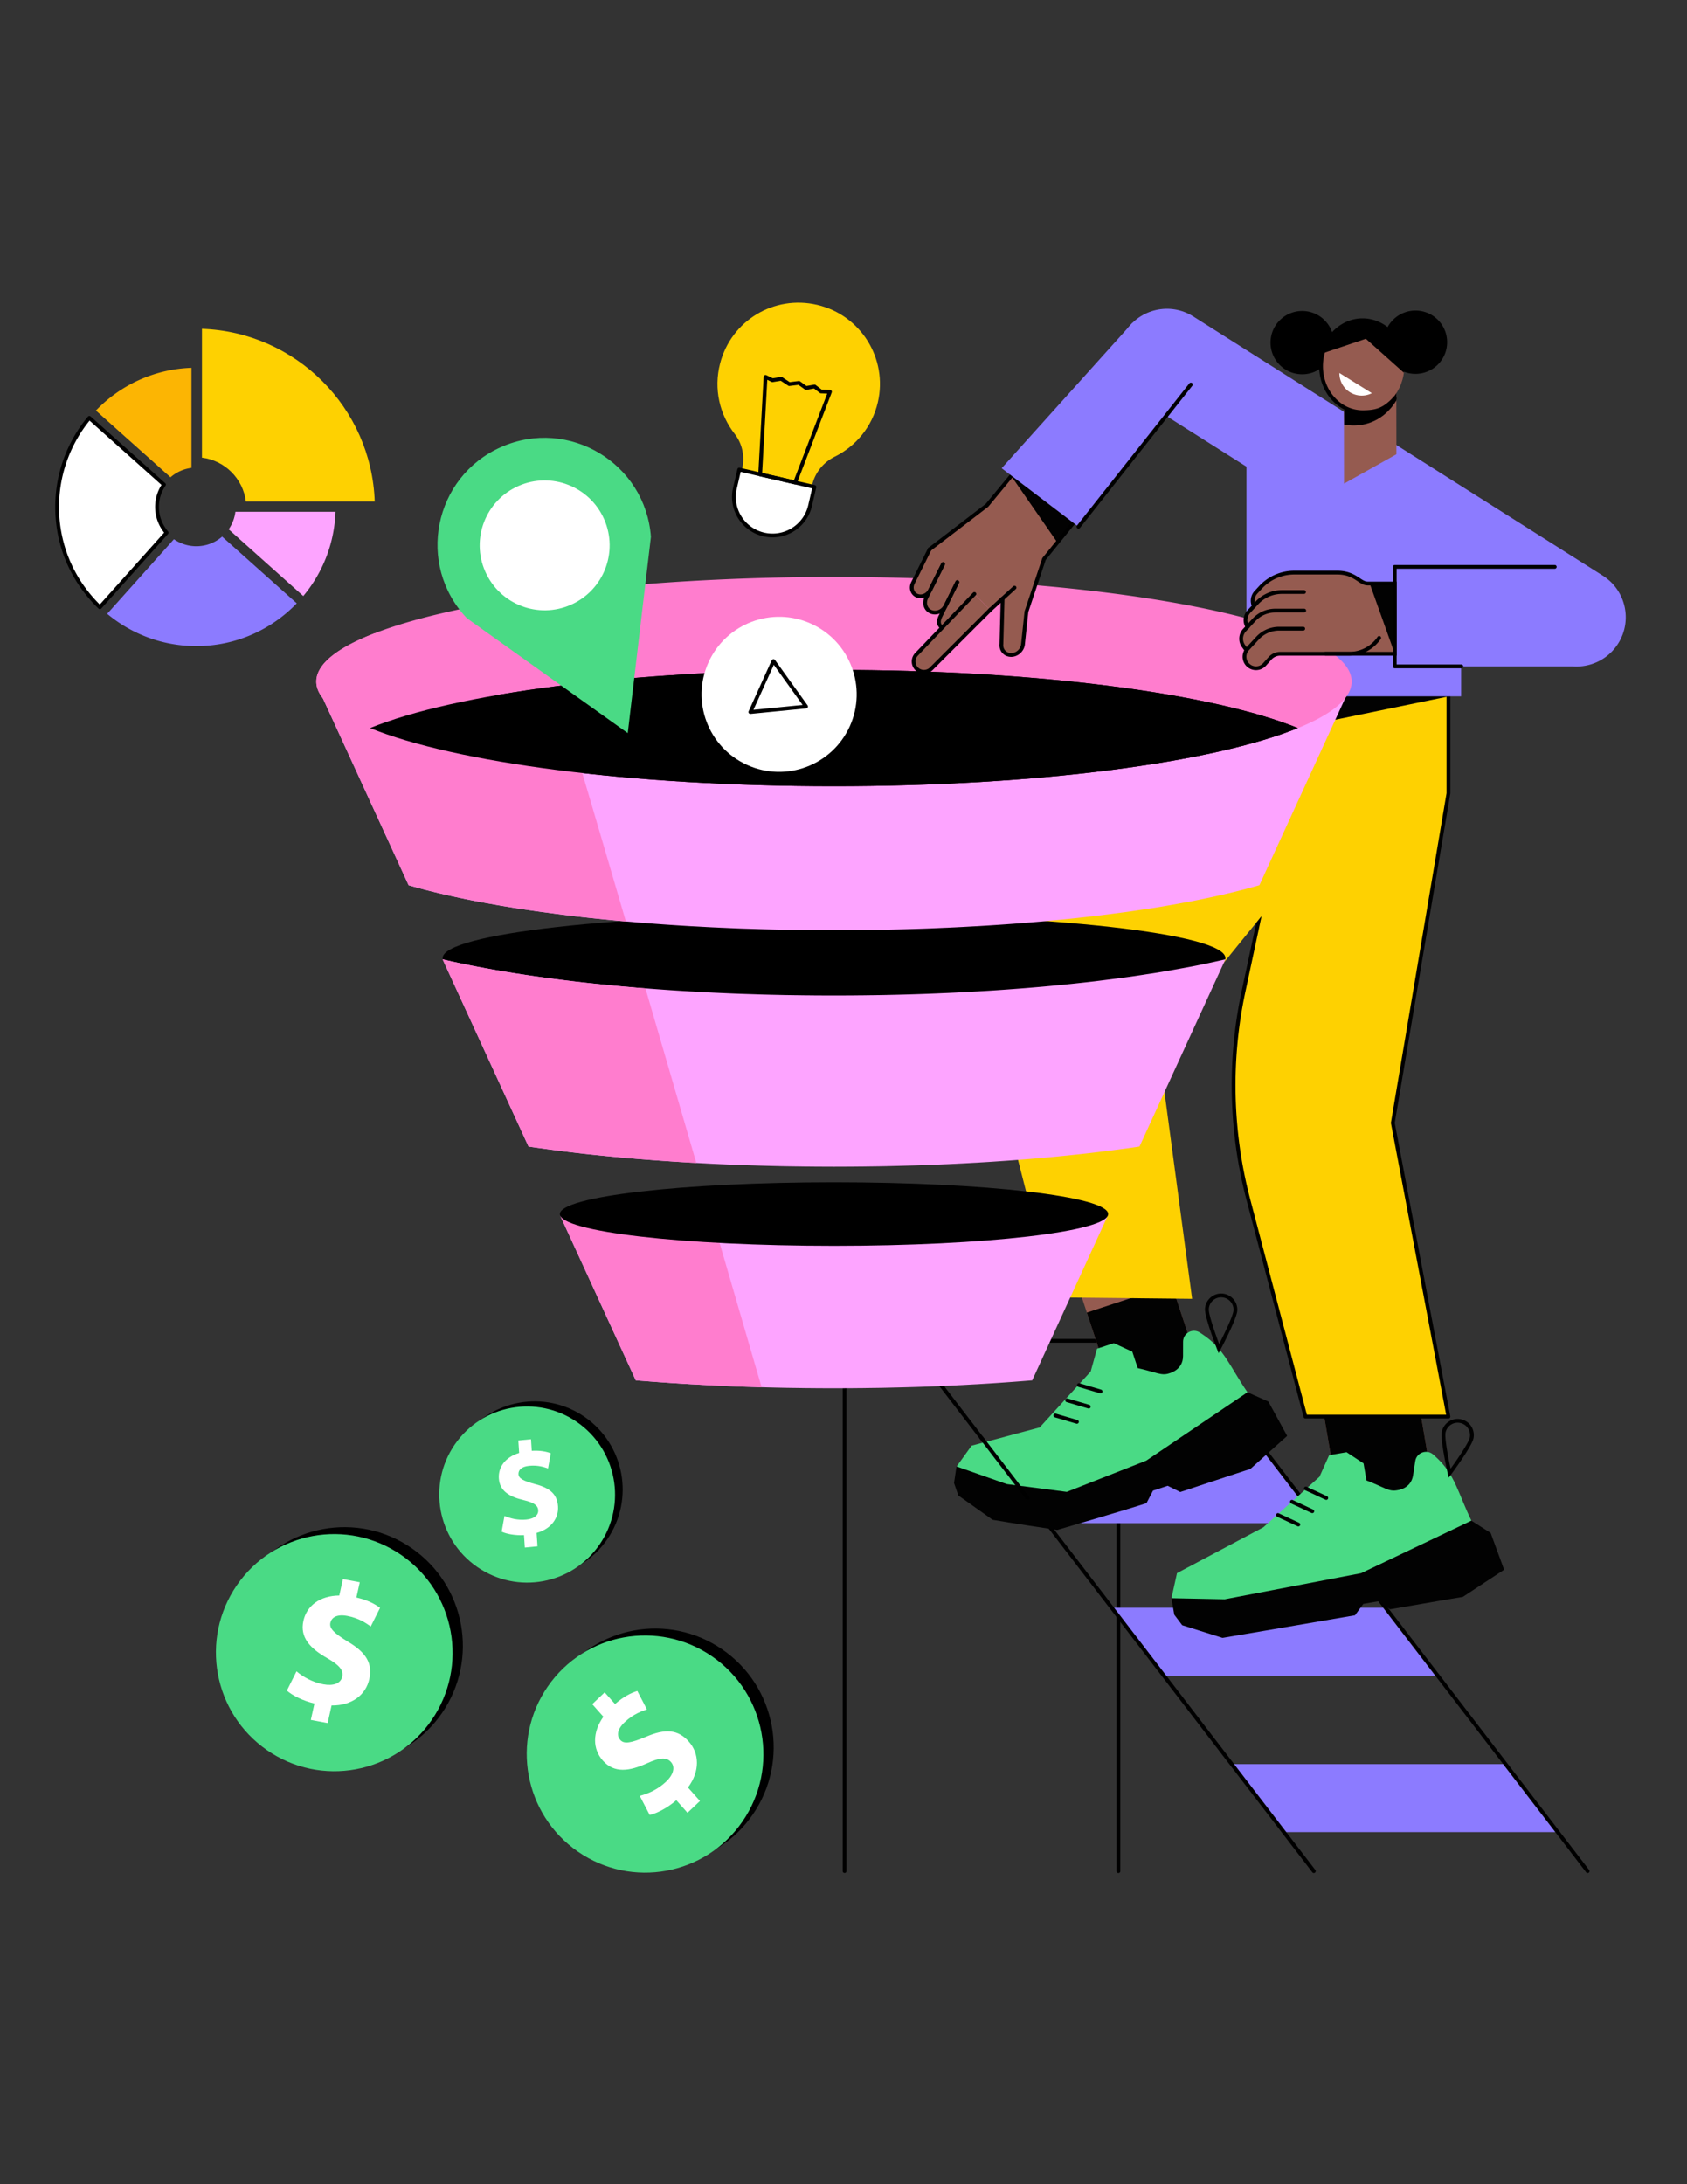 <?xml version="1.0" encoding="UTF-8"?> <svg xmlns="http://www.w3.org/2000/svg" preserveAspectRatio="xMidYMid meet" version="1.0" viewBox="0 0 612 792" zoomAndPan="magnify"><rect x="0" y="0" width="612" height="792" fill="#333333" stroke="none"/><defs><clipPath id="a"><path d="M20.047 151H61v70H20.047Zm0 0" clip-rule="nonzero"></path></clipPath><clipPath id="b"><path d="M20.047 150H62v71H20.047Zm0 0" clip-rule="nonzero"></path></clipPath></defs><path d="M575.957 679.164a.68.68 0 0 1-.547-.27L428.016 486.872h-21.594v191.606a.69.69 0 0 1-.692.687.685.685 0 0 1-.683-.687V486.184c0-.38.305-.684.683-.684h22.625a.68.68 0 0 1 .547.27l147.594 192.289a.688.688 0 0 1-.539 1.105" fill="#000" fill-opacity="1" fill-rule="nonzero"></path><path d="M402.887 582.96h98.855l18.926 24.65h-98.621l-19.16-24.65m43.531 56.716h98.852l18.933 24.648h-98.625l-19.16-24.648m-86.094-112.008h98.977l18.918 24.648H379.48l-19.156-24.648" fill="#8c7bff" fill-opacity="1" fill-rule="nonzero"></path><path d="M476.621 679.164a.686.686 0 0 1-.547-.27l-147.39-192.023h-21.598v191.606a.688.688 0 0 1-1.375 0V486.184c0-.38.309-.684.691-.684h22.621c.211 0 .414.098.547.27l147.598 192.289c.23.3.172.73-.129.96a.687.687 0 0 1-.418.145" fill="#000" fill-opacity="1" fill-rule="nonzero"></path><path d="M405.703 486.871h-76.64a.683.683 0 0 1-.684-.687c0-.38.3-.688.683-.688h76.641a.69.69 0 0 1 .692.688.69.69 0 0 1-.692.687" fill="#000" fill-opacity="1" fill-rule="nonzero"></path><path d="m413.86 431.883-30.778 10.14 21.422 64.907 30.773-10.14-21.418-64.907" fill="#955b50" fill-opacity="1" fill-rule="nonzero"></path><path d="m387.766 456.223 34.402.847-8.313-25.187-30.777 10.14 4.688 14.2m37.289 9.586-30.778 10.136 10.227 30.985 30.773-10.14-10.222-30.981" fill="#020202" fill-opacity="1" fill-rule="nonzero"></path><path d="M452.547 504.844c-6.469-9.399-8.324-15.774-16.52-21.16l-.714-.47c-2.625-1.726-6.11.15-6.125 3.286l-.012 5.25c-.016 5.102-4.988 6.203-5.043 6.242-2.875.95-4.469-.355-11.395-1.91l-1.972-5.957-6.692-3.086-6.097 2.008-2.305 8.265-18.5 20.282-24.707 6.613-5.442 7.559 8.723 8.117 38.246 6.012 24.531-14.278 34.024-26.773" fill="#4ada85" fill-opacity="1" fill-rule="nonzero"></path><path d="m460.121 508.203-7.57-3.36-36.738 24.798-28.817 11.32-21.75-2.82-18.25-6.403-.894 6.008 1.543 4.516 12.457 8.824s7.867 1.363 23.43 3.68c0 0 25.894-7.555 32.382-9.715l2.36-4.54 5.335-1.757 4.559 2.262c14.215-4.735 25.441-8.383 25.441-8.383l13.332-11.965-6.82-12.465" fill="#020202" fill-opacity="1" fill-rule="nonzero"></path><path d="M442.992 470.41a4.49 4.49 0 0 0-4.472 4.227c-.118 1.937 2.316 8.879 3.753 12.71 1.872-3.64 5.09-10.253 5.207-12.195a4.44 4.44 0 0 0-1.132-3.238 4.427 4.427 0 0 0-3.09-1.492 3.02 3.02 0 0 0-.266-.012Zm-.91 20.254-.547-1.398c-.465-1.196-4.558-11.793-4.39-14.711.187-3.223 2.972-5.688 6.195-5.508a5.822 5.822 0 0 1 4.035 1.953 5.81 5.81 0 0 1 1.473 4.234c-.172 2.914-5.461 12.97-6.063 14.102l-.703 1.328m-42.82 14.57a.84.84 0 0 1-.196-.027l-7.828-2.309a.684.684 0 0 1-.465-.851c.11-.36.489-.57.856-.465l7.824 2.305c.367.11.574.492.469.855a.693.693 0 0 1-.66.492m-4.29 5.512a.68.68 0 0 1-.195-.031l-7.828-2.3a.685.685 0 0 1-.465-.853.686.686 0 0 1 .852-.468l7.828 2.304c.367.106.57.489.465.856a.684.684 0 0 1-.656.492m-4.293 5.508a.667.667 0 0 1-.192-.027l-7.828-2.301a.686.686 0 1 1 .387-1.317l7.828 2.301a.69.69 0 0 1 .469.852.696.696 0 0 1-.664.492m-17.91 27.605a.694.694 0 0 1-.547-.265l-16.836-21.934a.687.687 0 1 1 1.09-.836l16.836 21.93a.686.686 0 0 1-.543 1.105" fill="#000" fill-opacity="1" fill-rule="nonzero"></path><path d="m508.29 471.195-34.165 5.825 11.832 69.293 34.168-5.82-11.836-69.298" fill="#955b50" fill-opacity="1" fill-rule="nonzero"></path><path d="m476.684 491.996 36.496 7.828-4.89-28.629-34.169 5.825 2.563 14.976M514.32 506.5l-34.168 5.824 5.805 33.989 34.168-5.82-5.805-33.993" fill="#020202" fill-opacity="1" fill-rule="nonzero"></path><path d="m519.965 527.445.637.57c7.3 6.548 8.191 13.126 13.183 23.383l-37.637 21.407-59.894 10.984-11.285-4.27 2.015-9.093 31.32-16.621 20.364-18.32 3.512-7.829 6.328-1.078 6.152 4.047 1.059 6.184c6.625 2.566 8.004 4.093 10.988 3.586.063-.028 5.137-.383 5.914-5.426l.797-5.188c.484-3.097 4.21-4.43 6.547-2.336" fill="#4ada85" fill-opacity="1" fill-rule="nonzero"></path><path d="m424.969 579.52 19.34.39 49.449-9.46 40.023-19.052 6.992 4.45 4.88 13.343-14.966 9.844s-11.644 1.938-26.402 4.504l-4.176-2.918-5.539.95-3.011 4.136c-23.067 3.996-48.079 8.195-48.079 8.195l-14.605-4.59-2.879-3.812-1.027-5.98" fill="#020202" fill-opacity="1" fill-rule="nonzero"></path><path d="M523.738 519.297h.004Zm5.055-3.418c-.86 0-1.703.246-2.441.73a4.44 4.44 0 0 0-1.942 2.832c-.402 1.903.969 9.125 1.82 13.125 2.395-3.316 6.563-9.379 6.965-11.28a4.494 4.494 0 0 0-4.402-5.407Zm-3.25 19.941-.332-1.465c-.281-1.253-2.746-12.34-2.149-15.199a5.838 5.838 0 0 1 2.536-3.699 5.834 5.834 0 0 1 4.41-.824 5.86 5.86 0 0 1 4.527 6.937c-.601 2.86-7.332 12.012-8.097 13.047l-.895 1.203m-44.414 8.043a.708.708 0 0 1-.29-.066l-7.398-3.442a.681.681 0 0 1-.328-.91.686.686 0 0 1 .91-.336l7.395 3.446c.348.16.496.566.336.91a.689.689 0 0 1-.625.398m-5.063 4.809a.702.702 0 0 1-.289-.063l-7.398-3.445a.683.683 0 0 1-.332-.91.685.685 0 0 1 .914-.332l7.394 3.441c.348.16.493.567.336.914a.696.696 0 0 1-.625.395m-5.062 4.812c-.094 0-.2-.02-.29-.062l-7.398-3.445a.684.684 0 0 1-.332-.914.681.681 0 0 1 .91-.329l7.399 3.442a.686.686 0 0 1-.29 1.308" fill="#000" fill-opacity="1" fill-rule="nonzero"></path><path d="m473.57 241.637-7.093 46.039-15.387 71.957a162.377 162.377 0 0 0 1.754 75.265l20.726 78.766h51.883l-20.183-106.48 20.175-119.461h.008v-46.086H473.57" fill="#fed101" fill-opacity="1" fill-rule="nonzero"></path><path d="M474.102 512.977h50.527l-20.031-105.664a.72.72 0 0 1-.004-.243l20.176-119.457v-45.297h-50.61l-7.004 45.457-15.394 72c-5.27 24.653-4.668 50.57 1.75 74.95Zm51.355 1.37h-51.883a.686.686 0 0 1-.664-.511l-20.723-78.762c-6.472-24.59-7.085-50.722-1.769-75.586l15.387-71.96 7.09-46a.688.688 0 0 1 .68-.579h51.882c.379 0 .688.305.688.684v46.082a.641.641 0 0 1-.04.219L505.97 407.18l20.16 106.355a.689.689 0 0 1-.672.813" fill="#000" fill-opacity="1" fill-rule="nonzero"></path><path d="m499.531 296.75 4.688-45.848-51.614-5.273-.746 7.324-80.59 85.031a47.889 47.889 0 0 0-11.636 44.84l22.437 87.606 50.399.523-12.367-92.437 67.28-83.008 12.15 1.242" fill="#fed101" fill-opacity="1" fill-rule="nonzero"></path><path d="m460.113 265.984 65.34-13.464v-4.086h-65.34v17.55" fill="#020202" fill-opacity="1" fill-rule="nonzero"></path><path d="m581.477 208.75-148.598-94.008c-8.336-5.277-19.379-2.797-24.656 5.531-5.278 8.329-2.801 19.36 5.539 24.637l38.422 24.305v83.273h77.882v-34.004l32.293 20.43c8.332 5.274 19.371 2.797 24.649-5.531 5.281-8.328 2.804-19.36-5.531-24.633" fill="#8c7bff" fill-opacity="1" fill-rule="nonzero"></path><path d="M444.543 347.41c0-8.808-63.566-15.957-141.984-15.957-78.414 0-141.98 7.149-141.98 15.957 0 8.809 63.566 15.95 141.98 15.95 78.418 0 141.984-7.141 141.984-15.95" fill="#000" fill-opacity="1" fill-rule="nonzero"></path><path d="m401.785 440.988-27.324 59.528c-4.117.343-8.316.656-12.586.945-2.07.137-4.16.277-6.254.394-.558.04-1.101.079-1.66.098-1.024.05-2.05.11-3.082.168-1.027.059-2.055.117-3.094.156-.93.063-1.883.102-2.828.141-.71.039-1.426.078-2.152.098-2.16.097-4.328.199-6.516.277-2.195.078-4.394.148-6.621.207-2.625.078-5.254.137-7.91.195a319.49 319.49 0 0 1-4.766.082c-1.383.016-2.758.04-4.156.059h-.629c-1.594.02-3.2.039-4.816.039-1.606.02-3.22.02-4.86.02-1.617 0-3.226 0-4.828-.02-1.613 0-3.226-.02-4.812-.04h-.66c-1.38-.019-2.762-.042-4.133-.058-1.59-.02-3.184-.039-4.758-.082a684.112 684.112 0 0 1-7.047-.175c-.297 0-.602-.012-.898-.02-2.23-.078-4.454-.129-6.657-.207-2.168-.078-4.324-.18-6.48-.277-.711-.02-1.418-.059-2.13-.098-.98-.04-1.968-.078-2.948-.14-.461-.02-.907-.04-1.364-.079-.523-.02-1.05-.039-1.57-.078-1.043-.058-2.078-.117-3.125-.168a44.442 44.442 0 0 1-1.656-.098c-2.113-.117-4.207-.257-6.27-.394a764.203 764.203 0 0 1-10.261-.762c-.77-.05-1.532-.11-2.293-.176l-27.325-59.535c1.473.2 2.954.38 4.45.563 1.14.129 2.3.27 3.472.406 3.535.395 7.137.758 10.805 1.117 1.668.156 3.355.317 5.039.465.785.059 1.57.137 2.356.195 1.164.118 2.324.22 3.496.297 3.367.266 6.796.52 10.261.758 2.063.14 4.157.277 6.27.387a43.4 43.4 0 0 0 1.656.097c1.047.059 2.082.118 3.125.18.52.04 1.047.059 1.57.078.457.04.903.055 1.364.078.808.051 1.62.086 2.433.121.168.008.348.008.516.016.71.04 1.418.082 2.129.102 2.156.097 4.312.187 6.48.265 2.203.078 4.426.137 6.657.215 2.625.082 5.277.14 7.945.2 1.574.042 3.168.058 4.758.077 1.37.024 2.754.04 4.132.06h.66c1.587.022 3.2.042 4.813.042a495.7 495.7 0 0 0 4.828.016c1.64 0 3.254 0 4.86-.016 1.617 0 3.222-.02 4.816-.043h.629c1.398-.02 2.773-.035 4.156-.059 1.598-.02 3.184-.035 4.766-.078 2.656-.058 5.285-.117 7.91-.199 2.227-.058 4.426-.137 6.621-.215 2.188-.078 4.356-.168 6.516-.265.726-.02 1.441-.063 2.152-.102.945-.035 1.898-.078 2.828-.137 1.04-.039 2.067-.097 3.094-.156 1.031-.062 2.058-.121 3.082-.18.559-.02 1.101-.058 1.66-.097 2.094-.11 4.184-.246 6.254-.387a745.218 745.218 0 0 0 16.086-1.25c1.7-.148 3.387-.309 5.059-.465 4.89-.476 9.648-.98 14.285-1.523 1.511-.184 3-.375 4.48-.563m42.758-93.133-31.168 67.883c-1.91.297-3.86.582-5.824.832-3.34.453-6.762.88-10.242 1.313a688.1 688.1 0 0 1-14.29 1.52c-1.671.16-3.355.316-5.058.472a721.74 721.74 0 0 1-16.086 1.242c-2.07.145-4.16.281-6.254.395-.558.043-1.101.078-1.66.101-1.02.047-2.05.11-3.082.168-1.024.059-2.055.117-3.094.156-.93.063-1.883.102-2.828.141-.715.04-1.426.078-2.152.098-2.16.097-4.328.195-6.516.273-2.195.082-4.394.149-6.617.207-2.625.078-5.258.14-7.914.203a465.7 465.7 0 0 1-4.766.079c-1.383.019-2.758.035-4.156.058h-.629c-1.594.02-3.195.04-4.812.04-1.61.019-3.227.019-4.864.019-1.617 0-3.226 0-4.824-.02-1.617 0-3.227-.02-4.816-.039h-.657c-1.386-.023-2.765-.039-4.136-.058a466.03 466.03 0 0 1-4.758-.079c-2.668-.062-5.32-.125-7.945-.203-2.23-.078-4.454-.125-6.657-.207a700.886 700.886 0 0 1-6.48-.273c-.711-.02-1.418-.059-2.133-.098-.977-.039-1.965-.078-2.945-.14a33 33 0 0 1-1.368-.079 53.205 53.205 0 0 1-1.566-.078c-.547-.031-1.09-.058-1.633-.09a76.1 76.1 0 0 0-1.492-.078 44.36 44.36 0 0 1-1.656-.101c-2.11-.114-4.207-.25-6.27-.395-3.465-.238-6.894-.48-10.261-.758a104.549 104.549 0 0 1-3.496-.296c-.786-.06-1.57-.137-2.356-.188-1.684-.156-3.371-.313-5.039-.473a736.21 736.21 0 0 1-10.805-1.113c-1.172-.14-2.328-.27-3.472-.406-3.7-.453-7.332-.918-10.875-1.41-1.743-.23-3.453-.477-5.16-.735l-31.153-67.87a312.15 312.15 0 0 0 6.945 1.53c.204.04.415.079.641.133 2.027.426 4.102.844 6.211 1.227 2.344.433 4.742.86 7.184 1.293 1.636.277 3.296.543 4.976.816.832.14 1.688.262 2.543.387.844.14 1.715.262 2.559.394 1.738.258 3.48.508 5.254.743a681.3 681.3 0 0 0 10.875 1.41c1.144.133 2.3.27 3.472.406 3.535.395 7.137.758 10.805 1.117 1.668.156 3.355.317 5.039.465.785.055 1.57.137 2.356.195 1.167.121 2.324.215 3.496.297a952.093 952.093 0 0 0 10.262.758c2.062.137 4.16.277 6.269.387a43.4 43.4 0 0 0 1.656.097c1.047.059 2.086.122 3.125.18.52.035 1.05.059 1.566.078.461.04.907.059 1.368.078.98.059 1.968.102 2.945.141.715.035 1.422.074 2.133.094 2.156.101 4.312.191 6.48.27 2.203.077 4.426.136 6.657.218 2.625.078 5.277.137 7.945.195 1.574.04 3.172.059 4.758.082 1.37.016 2.75.036 4.136.055h.657c1.59.02 3.199.04 4.816.04 1.598.019 3.207.019 4.824.019 1.637 0 3.254 0 4.864-.02 1.617 0 3.218-.02 4.812-.039h.629c1.398-.02 2.773-.039 4.156-.055 1.598-.023 3.184-.043 4.766-.082 2.656-.058 5.289-.117 7.914-.195a815.476 815.476 0 0 0 13.133-.489c.726-.019 1.437-.058 2.152-.093.945-.04 1.898-.082 2.828-.14 1.04-.04 2.07-.098 3.094-.157 1.031-.058 2.062-.121 3.082-.18.559-.02 1.101-.058 1.66-.097 2.094-.11 4.184-.25 6.254-.387a745.218 745.218 0 0 0 16.086-1.25c1.703-.148 3.387-.309 5.059-.465 4.89-.472 9.648-.98 14.289-1.523 3.48-.434 6.902-.86 10.242-1.313 1.98-.254 3.945-.543 5.875-.84.87-.132 1.726-.253 2.57-.394 2.57-.363 5.063-.781 7.524-1.203 2.44-.434 4.84-.86 7.19-1.293 2.118-.383 4.188-.801 6.212-1.227.21-.054.43-.094.64-.133 2.395-.503 4.723-1.02 6.981-1.543m45.586-99.332-2.09 4.57-31.16 67.884c-5.797 1.691-12.274 3.28-19.317 4.75-.21.039-.433.078-.644.14-2.023.422-4.09.836-6.211 1.23-2.352.426-4.746.86-7.187 1.286-2.457.433-4.957.836-7.528 1.215-.84.136-1.699.242-2.566.382-1.93.297-3.899.594-5.875.84-3.34.457-6.762.883-10.246 1.313a682.907 682.907 0 0 1-14.285 1.523c-1.672.156-3.36.313-5.06.473a747.84 747.84 0 0 1-16.085 1.242c-2.07.137-4.16.277-6.254.399-.558.035-1.101.078-1.66.093-1.024.051-2.055.11-3.086.168-1.023.059-2.05.117-3.09.16-.933.059-1.887.098-2.832.137-.71.04-1.422.082-2.152.098-2.156.097-4.324.199-6.512.277-2.195.078-4.394.149-6.621.207-2.625.082-5.258.14-7.914.195-1.574.043-3.164.063-4.762.079-1.387.023-2.758.043-4.156.058h-.633c-1.59.024-3.195.043-4.812.043-1.61.02-3.223.02-4.86.02-1.617 0-3.226 0-4.824-.02-1.621 0-3.23-.02-4.82-.043h-.657a713.925 713.925 0 0 1-4.132-.058 273.5 273.5 0 0 1-4.758-.079 742.34 742.34 0 0 1-7.95-.195c-2.226-.078-4.449-.129-6.652-.207-2.168-.078-4.328-.18-6.48-.277-.711-.016-1.418-.059-2.13-.098-.983-.039-1.968-.078-2.952-.137-.461-.02-.903-.043-1.363-.078-.52-.023-1.051-.043-1.567-.082-1.043-.058-2.078-.117-3.125-.168-.559-.015-1.117-.058-1.656-.093-2.113-.122-4.207-.262-6.27-.399a764.186 764.186 0 0 1-10.261-.762 94.396 94.396 0 0 1-3.496-.296c-.786-.06-1.57-.137-2.356-.184h-.031c-1.676-.16-3.352-.317-5.008-.473a696.77 696.77 0 0 1-10.805-1.12c-1.172-.138-2.332-.263-3.472-.403-3.7-.457-7.336-.918-10.875-1.414-1.774-.227-3.516-.48-5.254-.739-.848-.14-1.715-.246-2.559-.382-.855-.141-1.71-.258-2.543-.399-1.68-.277-3.34-.539-4.976-.816-2.442-.426-4.84-.86-7.184-1.285-2.11-.395-4.188-.809-6.21-1.23-.227-.063-.438-.102-.645-.141-7.028-1.461-13.485-3.051-19.282-4.743l-31.11-67.789-2.183-4.75 59.5.02h30.11l196.28.043 89.294.015" fill="#fda4ff" fill-opacity="1" fill-rule="nonzero"></path><path d="M490.344 247.14c0 2.032-.785 4.02-2.309 5.954-3.484 4.492-10.887 8.726-21.45 12.535-.1.023-.198.062-.296.098a91.73 91.73 0 0 1-4.953 1.68c-6.883 2.202-14.867 4.253-23.777 6.113-.207.035-.43.074-.641.136-2.023.43-4.086.836-6.215 1.227-2.344.43-4.742.86-7.183 1.289-2.457.433-4.957.84-7.524 1.21-.84.138-1.703.255-2.57.391-1.926.293-3.895.586-5.88.84-3.335.45-6.75.88-10.245 1.309a686.5 686.5 0 0 1-14.278 1.523c-1.675.153-3.367.313-5.07.465-5.23.469-10.59.88-16.078 1.254-2.063.133-4.164.27-6.254.39-.555.04-1.101.079-1.66.094-1.024.063-2.05.118-3.086.176-1.016.059-2.05.117-3.09.156-.933.06-1.879.098-2.828.137-.71.04-1.426.078-2.152.098-2.164.098-4.325.195-6.52.273-2.187.082-4.394.157-6.617.215-2.621.082-5.258.137-7.91.195-1.582.04-3.172.059-4.762.079l-4.16.058h-.629c-1.59.02-3.195.04-4.816.04-1.606.019-3.227.019-4.856.019-1.62 0-3.23 0-4.828-.02-1.625 0-3.227-.02-4.82-.039h-.653l-4.132-.058c-1.594-.02-3.184-.04-4.762-.079-2.668-.058-5.32-.113-7.942-.195-2.234-.078-4.453-.133-6.66-.215a700.068 700.068 0 0 1-6.476-.273c-.715-.02-1.426-.059-2.137-.098-.977-.039-1.969-.078-2.941-.137-.461-.02-.91-.039-1.372-.078-.519-.02-1.046-.039-1.566-.078-1.043-.058-2.078-.113-3.125-.176a37.962 37.962 0 0 1-1.66-.093c-2.11-.121-4.2-.258-6.27-.39-3.46-.24-6.894-.493-10.257-.763a101.748 101.748 0 0 1-3.493-.297c-.793-.054-1.574-.132-2.355-.195-1.691-.152-3.379-.312-5.04-.465a796.922 796.922 0 0 1-10.808-1.113 895.61 895.61 0 0 0-3.472-.41c-3.7-.45-7.328-.922-10.875-1.406a375.18 375.18 0 0 1-5.25-.743c-.852-.136-1.72-.253-2.567-.39-.851-.137-1.703-.254-2.543-.395-1.672-.27-3.336-.543-4.969-.816-2.44-.43-4.843-.86-7.187-1.29a246.75 246.75 0 0 1-6.215-1.226 5.89 5.89 0 0 0-.64-.136c-8.907-1.86-16.891-3.91-23.774-6.114a91.73 91.73 0 0 1-4.953-1.68c-.098-.035-.195-.074-.293-.097-10.484-3.785-17.84-7.984-21.375-12.434-1.574-1.972-2.387-3.984-2.387-6.054 0-6.305 7.625-12.262 21.11-17.493 31.297-12.144 94.195-20.437 166.699-20.437 103.719 0 187.797 16.98 187.797 37.93" fill="#ff7dce" fill-opacity="1" fill-rule="nonzero"></path><path d="M470.824 264c-30.734 12.508-94.547 21.086-168.285 21.086-73.742 0-137.555-8.578-168.289-21.086 30.734-12.512 94.547-21.09 168.29-21.09 73.737 0 137.55 8.578 168.284 21.09" fill="#000" fill-opacity="1" fill-rule="nonzero"></path><path d="M167.52 325.727c-7.028-1.461-13.485-3.051-19.282-4.739l-31.11-67.793c-1.581-1.972-2.386-3.976-2.386-6.05 0-6.31 7.617-12.262 21.102-17.493l38.601 18.813 6.965 3.387 24.903 12.144c.597 1.832 2.328 7.567 4.925 16.317v.015c3.739 12.598 9.274 31.434 15.813 53.8-1.676-.16-3.352-.315-5.008-.472a871.09 871.09 0 0 1-10.805-1.117c-1.172-.137-2.332-.266-3.472-.406a632.25 632.25 0 0 1-10.875-1.414c-1.774-.227-3.516-.48-5.254-.739-.848-.136-1.715-.246-2.563-.382-.851-.141-1.707-.262-2.539-.399-1.68-.273-3.34-.543-4.976-.816-2.442-.426-4.84-.86-7.184-1.285a301.76 301.76 0 0 1-6.21-1.23 9.72 9.72 0 0 0-.645-.141m40.246 92.156c-3.7-.453-7.332-.918-10.875-1.414a252.402 252.402 0 0 1-5.16-.73l-31.157-67.872c2.246.524 4.563 1.035 6.95 1.531.203.036.413.079.64.137 2.024.422 4.102.84 6.211 1.223 2.344.437 4.742.86 7.184 1.293 1.636.277 3.296.543 4.976.82.832.14 1.688.258 2.543.387.844.137 1.715.258 2.559.394 1.738.254 3.48.504 5.254.739 3.543.492 7.175.96 10.875 1.41 1.14.133 2.3.27 3.472.406 3.535.395 7.137.762 10.805 1.117 1.668.156 3.355.317 5.039.461.785.059 1.57.14 2.356.2 1.164.12 2.324.214 3.496.296.402.028.804.059 1.214.098a91416.37 91416.37 0 0 1 18.461 63.312c-.492-.027-.992-.058-1.488-.078a44.44 44.44 0 0 1-1.656-.097 700.325 700.325 0 0 1-6.27-.395 764.186 764.186 0 0 1-10.261-.762 103.676 103.676 0 0 1-3.496-.296c-.786-.06-1.57-.137-2.356-.188-1.684-.156-3.371-.316-5.039-.473a736.21 736.21 0 0 1-10.805-1.113c-1.172-.14-2.332-.27-3.472-.406m35.43 83.578a764.203 764.203 0 0 1-10.262-.762c-.77-.05-1.532-.11-2.293-.176l-27.325-59.535c1.473.2 2.954.38 4.45.563 1.14.129 2.3.27 3.472.406 3.535.395 7.137.758 10.805 1.117 1.668.156 3.355.317 5.039.465.785.059 1.57.137 2.356.195 1.164.118 2.324.22 3.496.297 3.367.266 6.796.52 10.261.758 2.063.14 4.157.277 6.27.387a43.4 43.4 0 0 0 1.656.097c1.047.059 2.082.118 3.125.18.52.04 1.047.059 1.57.078.457.04.903.055 1.364.078.808.051 1.62.086 2.433.121 5.723 19.653 11.383 39.106 16.68 57.29-.297 0-.602-.012-.898-.02-2.23-.078-4.454-.129-6.657-.207-2.168-.078-4.324-.18-6.48-.277-.711-.02-1.418-.059-2.13-.098-.98-.04-1.968-.078-2.948-.14-.461-.02-.907-.04-1.364-.079-.523-.02-1.05-.039-1.57-.078-1.043-.058-2.078-.117-3.125-.168a44.442 44.442 0 0 1-1.656-.098c-2.113-.117-4.207-.257-6.27-.394" fill="#ff7dce" fill-opacity="1" fill-rule="nonzero"></path><path d="M470.824 264c-30.734 12.508-94.547 21.086-168.285 21.086-73.742 0-137.555-8.578-168.289-21.086 30.734-12.512 94.547-21.09 168.29-21.09 73.737 0 137.55 8.578 168.284 21.09m-68.808 176.219c0-6.364-44.528-11.516-99.457-11.516-54.93 0-99.457 5.152-99.457 11.516 0 6.363 44.527 11.523 99.457 11.523 54.93 0 99.457-5.16 99.457-11.523" fill="#000" fill-opacity="1" fill-rule="nonzero"></path><path d="m355.043 212.543-6.992-2.926-6.809 13.707c-1.004 2.016-.254 4.309 1.676 5.113 1.93.81 4.309-.171 5.309-2.19l6.816-13.704m-5.191-6.606-6.989-2.925-6.808 13.703c-1.004 2.015-.254 4.308 1.68 5.117 1.925.805 4.304-.176 5.304-2.187l6.813-13.708" fill="#955b50" fill-opacity="1" fill-rule="nonzero"></path><path d="m343.488 201.785-6.238-2.613-6.086 12.238c-.894 1.8-.223 3.848 1.5 4.567 1.727.722 3.848-.153 4.742-1.954l6.082-12.238m15.746 19.332-5.293-5.285-21.402 21.387a3.732 3.732 0 0 0 0 5.277l.004.008a3.742 3.742 0 0 0 5.285 0l21.406-21.387m19.504-17.777-14.758 4.012-.695 26.183c-.23 2.176 1.336 3.945 3.504 3.965 2.16.012 4.098-1.734 4.332-3.906l1.242-11.801 6.375-18.453" fill="#955b50" fill-opacity="1" fill-rule="nonzero"></path><path d="m378.734 202.691 15.512-19.43-22.164-17.132-14.023 17.098-20.782 15.918 21.953 21.972 19.504-18.426" fill="#955b50" fill-opacity="1" fill-rule="nonzero"></path><path d="m394.246 183.262-22.164-17.133-5.477 6.11 16.985 24.48 10.656-13.457" fill="#020202" fill-opacity="1" fill-rule="nonzero"></path><path d="M341.48 228.047a.688.688 0 0 1-.46-.176c-1.938-1.746-.778-4.086-.395-4.851l6.05-12.235a.686.686 0 0 1 .919-.308.68.68 0 0 1 .312.918l-6.05 12.234c-.946 1.906-.516 2.676.085 3.223a.689.689 0 0 1-.46 1.195" fill="#000" fill-opacity="1" fill-rule="nonzero"></path><path d="M339.145 222.8c-.57 0-1.137-.109-1.68-.335a4.074 4.074 0 0 1-2.27-2.363c-.437-1.165-.347-2.508.243-3.692l6.078-12.2a.683.683 0 0 1 .918-.304c.343.168.48.578.312.918l-6.082 12.196c-.418.843-.484 1.792-.184 2.601.27.723.81 1.281 1.516 1.578 1.598.668 3.586-.164 4.43-1.863l4.246-8.55a.689.689 0 0 1 1.234.613l-4.25 8.55c-.883 1.77-2.695 2.852-4.511 2.852" fill="#000" fill-opacity="1" fill-rule="nonzero"></path><path d="M333.93 216.91c-.52 0-1.04-.097-1.532-.3a3.707 3.707 0 0 1-2.062-2.153c-.399-1.059-.316-2.281.215-3.355l6.086-12.239a.68.68 0 0 1 .918-.308.69.69 0 0 1 .308.922l-6.082 12.238c-.367.734-.422 1.558-.16 2.262.234.625.7 1.109 1.309 1.367 1.394.586 3.125-.149 3.863-1.63l4.723-9.5a.687.687 0 0 1 1.23.61l-4.723 9.5c-.8 1.613-2.449 2.586-4.093 2.586m1.254 27.367a4.412 4.412 0 0 1-3.13-1.289 4.428 4.428 0 0 1 0-6.258l20.934-21.832a.682.682 0 0 1 .969-.023c.277.262.285.7.023.973l-20.945 21.843a3.063 3.063 0 0 0-.008 4.325 3.06 3.06 0 0 0 4.317 0l21.406-21.383a.68.68 0 0 1 .969 0c.27.265.27.703 0 .972l-21.406 21.383a4.392 4.392 0 0 1-3.13 1.29m31.633-6.09h-.035c-1.234-.012-2.347-.504-3.14-1.387-.801-.899-1.168-2.082-1.04-3.336l.438-16.457a.681.681 0 0 1 .684-.668h.02a.687.687 0 0 1 .667.703l-.437 16.508c-.098.922.148 1.73.695 2.332.527.594 1.281.926 2.125.93 1.824.039 3.453-1.465 3.64-3.29l1.243-11.8a.868.868 0 0 1 .035-.145l6.375-19.101a.68.68 0 0 1 .117-.215l12.977-15.996a.693.693 0 0 1 .968-.106c.293.238.34.672.102.969l-12.898 15.902-6.313 18.91-1.238 11.727c-.262 2.496-2.492 4.52-4.985 4.52" fill="#000" fill-opacity="1" fill-rule="nonzero"></path><path d="M359.234 221.805a.673.673 0 0 1-.507-.223.682.682 0 0 1 .039-.969l8.816-8.035a.687.687 0 0 1 .973.047.678.678 0 0 1-.047.965l-8.817 8.035a.664.664 0 0 1-.457.18m-21.957-21.977a.692.692 0 0 1-.547-.27.694.694 0 0 1 .13-.964l20.722-15.867 11.29-13.672a.688.688 0 0 1 1.062.87L358.59 183.66c-.027.043-.067.074-.11.11l-20.785 15.914a.679.679 0 0 1-.418.144" fill="#000" fill-opacity="1" fill-rule="nonzero"></path><path d="m363.375 169.777 27.863 21.22 40.793-51.587-21.203-22.36-47.453 52.727" fill="#8c7bff" fill-opacity="1" fill-rule="nonzero"></path><path d="M391.234 191.688a.691.691 0 0 1-.54-1.117l40.794-51.583a.688.688 0 0 1 1.082.848l-40.797 51.59a.68.68 0 0 1-.539.262" fill="#000" fill-opacity="1" fill-rule="nonzero"></path><path d="M572.492 241.637h-66.52V205.55h66.52v36.086" fill="#8c7bff" fill-opacity="1" fill-rule="nonzero"></path><path d="M530.105 242.324h-24.132a.689.689 0 0 1-.688-.687V205.55c0-.38.309-.688.688-.688h58.047a.69.69 0 0 1 .69.688.689.689 0 0 1-.69.683h-57.364v34.72h23.45a.686.686 0 1 1 0 1.371" fill="#000" fill-opacity="1" fill-rule="nonzero"></path><path d="M496.156 211.582c-2.875 0-4.539-3.957-11.02-3.957h-15.62a16.653 16.653 0 0 0-12.215 5.336l-1.645 1.773a4.535 4.535 0 0 0-.781 5.016l.031.023-1.86 2a4.545 4.545 0 0 0-.483 5.54l-1.11 1.199a4.536 4.536 0 0 0-.351 5.742l1.101 1.527a4.171 4.171 0 0 0 .05 4.793 4.179 4.179 0 0 0 6.5.34l1.977-2.2a4.98 4.98 0 0 1 3.704-1.651h41.543v-25.481h-9.82" fill="#955b50" fill-opacity="1" fill-rule="nonzero"></path><path d="m496.89 211.582 9.087 25.48v-25.48h-9.086" fill="#020202" fill-opacity="1" fill-rule="nonzero"></path><path d="M452.566 228a.688.688 0 0 1-.582-.316 5.222 5.222 0 0 1 .567-6.38l2.906-3.14a13.104 13.104 0 0 1 9.598-4.187h8.004a.685.685 0 1 1 0 1.37h-8.004a11.754 11.754 0 0 0-8.594 3.75l-2.906 3.141a3.85 3.85 0 0 0-.414 4.703.68.68 0 0 1-.207.95.661.661 0 0 1-.368.109" fill="#000" fill-opacity="1" fill-rule="nonzero"></path><path d="M452.21 236.484a.701.701 0 0 1-.558-.285l-1.109-1.543a5.245 5.245 0 0 1 .406-6.61l3.488-3.769a11.17 11.17 0 0 1 8.16-3.562h10.532c.383 0 .687.308.687.687a.686.686 0 0 1-.687.688h-10.531a9.77 9.77 0 0 0-7.149 3.12l-3.492 3.77a3.872 3.872 0 0 0-.3 4.875l1.113 1.543a.684.684 0 0 1-.56 1.086" fill="#000" fill-opacity="1" fill-rule="nonzero"></path><path d="M506.66 237.746h-25.832a.689.689 0 0 1-.691-.684.69.69 0 0 1 .691-.687h24.461V212.27h-9.14c-1.348 0-2.407-.7-3.622-1.504-1.652-1.094-3.707-2.453-7.394-2.453h-15.617c-4.434 0-8.7 1.863-11.711 5.113l-1.645 1.777a3.834 3.834 0 0 0-.664 4.258c.16.344.012.75-.332.91a.686.686 0 0 1-.914-.328 5.209 5.209 0 0 1 .902-5.773l1.645-1.778a17.392 17.392 0 0 1 12.719-5.554h15.617c4.101 0 6.441 1.55 8.148 2.68 1.078.714 1.93 1.28 2.867 1.28h10.512v26.848" fill="#000" fill-opacity="1" fill-rule="nonzero"></path><path d="M455.645 242.992c-.086 0-.172-.004-.262-.008a4.828 4.828 0 0 1-3.684-2.011 4.864 4.864 0 0 1 .375-6.141l3.64-3.93a11.348 11.348 0 0 1 8.302-3.62h8.761a.68.68 0 0 1 .684.683.683.683 0 0 1-.684.687h-8.761a9.99 9.99 0 0 0-7.297 3.184l-3.633 3.93a3.49 3.49 0 0 0-.274 4.406 3.477 3.477 0 0 0 2.641 1.441 3.446 3.446 0 0 0 2.785-1.156l1.98-2.2a5.65 5.65 0 0 1 4.216-1.882h25.03a12.44 12.44 0 0 0 10.298-5.457.685.685 0 1 1 1.136.77 13.818 13.818 0 0 1-11.433 6.062h-25.031a4.294 4.294 0 0 0-3.196 1.426l-1.972 2.203a4.868 4.868 0 0 1-3.621 1.613m24.847-126.898c4.504 4.465 4.531 11.734.063 16.23-4.473 4.5-11.743 4.528-16.246.063-4.504-4.469-4.536-11.735-.059-16.235 4.469-4.496 11.738-4.527 16.242-.058m41.09-.156c4.508 4.468 4.531 11.738.063 16.234-4.473 4.5-11.747 4.527-16.247.062-4.507-4.468-4.53-11.73-.062-16.234 4.473-4.496 11.746-4.527 16.246-.063" fill="#000" fill-opacity="1" fill-rule="nonzero"></path><path d="M506.582 164.719 487.57 175.37l-.043-37.32 19.016-.106.039 26.774" fill="#955b50" fill-opacity="1" fill-rule="nonzero"></path><path d="m506.582 145.148-.039-7.203-19.016.106.086 15.898c1.719.332 5.145.746 9.067-.57 6.136-2.059 9.125-6.879 9.902-8.23" fill="#000" fill-opacity="1" fill-rule="nonzero"></path><path d="M509.434 132.707c.05 9.207-6.668 16.707-15.004 16.75-8.336.047-15.133-7.379-15.18-16.582-.055-9.207 6.66-16.703 14.996-16.75 8.336-.047 15.137 7.375 15.188 16.582" fill="#955b50" fill-opacity="1" fill-rule="nonzero"></path><path d="M494.352 150.145c-4.2 0-8.145-1.79-11.125-5.043-2.989-3.258-4.645-7.598-4.668-12.223-.055-9.566 6.98-17.39 15.683-17.438h.078c5.493 0 10.668 3.207 13.524 8.387a.685.685 0 0 1-.278.93.68.68 0 0 1-.93-.27c-2.663-4.836-7.28-7.687-12.386-7.675-7.945.046-14.367 7.25-14.316 16.058.023 4.285 1.55 8.297 4.304 11.305 2.719 2.965 6.305 4.597 10.114 4.597h.074c4.578-.027 7.39-.746 11.031-4.765a.678.678 0 0 1 .965-.051.69.69 0 0 1 .05.973c-3.956 4.375-7.156 5.187-12.038 5.215h-.082" fill="#000" fill-opacity="1" fill-rule="nonzero"></path><path d="M494.246 116.125c8.336-.047 19.137 7.785 15.703 17.082-.289.777-.566 1.145-.668 1.938L495.5 122.848l-15.648 5.257c1.82-6.89 7.558-11.94 14.394-11.98" fill="#000" fill-opacity="1" fill-rule="nonzero"></path><path d="M497.676 142.566a8.05 8.05 0 0 1-5.04.766 8.087 8.087 0 0 1-6.73-8.086l11.77 7.32" fill="#fff" fill-opacity="1" fill-rule="nonzero"></path><path d="M262.102 598.14c19.523 13.489 24.441 40.266 10.988 59.805-13.453 19.54-40.184 24.442-59.707 10.95-19.524-13.493-24.442-40.27-10.988-59.81 13.453-19.538 40.187-24.44 59.707-10.944" fill="#000" fill-opacity="1" fill-rule="nonzero"></path><path d="M258.375 600.648c19.523 13.493 24.441 40.27 10.988 59.809-13.453 19.54-40.187 24.441-59.707 10.95-19.523-13.493-24.441-40.27-10.988-59.81 13.453-19.538 40.187-24.44 59.707-10.949" fill="#4ada85" fill-opacity="1" fill-rule="nonzero"></path><path d="m249.406 657.324-4.05-4.558c-3.215 2.773-6.981 4.746-9.668 5.343l-3.606-6.922c2.914-.726 6.527-2.289 9.523-5.125 2.625-2.484 3.489-5.238 1.782-7.16-1.617-1.824-4.121-1.578-8.594.446-6.465 2.933-11.965 3.718-16.098-.942-3.754-4.222-3.836-10.234.2-15.906l-4.051-4.559 4.515-4.273 3.754 4.223c3.215-2.778 5.887-4.063 8.09-4.735l3.48 6.688c-1.667.605-4.765 1.508-8.085 4.644-2.996 2.832-2.77 5.094-1.575 6.438 1.407 1.582 3.915 1.066 9.196-1.106 7.277-3.172 11.832-2.625 15.668 1.7 3.797 4.27 4.133 10.664-.313 16.636l4.348 4.895-4.516 4.273" fill="#fff" fill-opacity="1" fill-rule="nonzero"></path><path d="M149.344 561.367c19.523 13.492 24.441 40.274 10.988 59.813s-40.184 24.437-59.707 10.945c-19.523-13.492-24.441-40.27-10.988-59.805 13.453-19.543 40.187-24.441 59.707-10.953" fill="#000" fill-opacity="1" fill-rule="nonzero"></path><path d="M145.617 563.879c19.524 13.492 24.442 40.273 10.988 59.812-13.453 19.536-40.187 24.438-59.707 10.946-19.523-13.492-24.441-40.27-10.988-59.805 13.453-19.543 40.184-24.445 59.707-10.953" fill="#4ada85" fill-opacity="1" fill-rule="nonzero"></path><path d="m112.754 623.652 1.32-5.953c-4.136-.972-7.941-2.86-10.004-4.683l3.496-6.98c2.297 1.933 5.688 3.94 9.743 4.702 3.554.668 6.293-.254 6.847-2.758.528-2.382-1.136-4.261-5.402-6.695-6.176-3.512-10.035-7.496-8.684-13.578 1.223-5.508 6.047-9.105 13.012-9.168l1.32-5.953 6.114 1.148-1.223 5.516c4.137.973 6.75 2.375 8.582 3.766l-3.375 6.742c-1.473-.996-4.02-2.977-8.512-3.82-4.05-.762-5.75.746-6.14 2.5-.461 2.066 1.433 3.796 6.289 6.796 6.84 4.024 9.066 8.032 7.816 13.672-1.234 5.578-6.219 9.602-13.668 9.504h-.004l-1.414 6.39-6.113-1.148" fill="#fff" fill-opacity="1" fill-rule="nonzero"></path><path d="M212.098 513.785c14.5 10.024 18.152 29.91 8.16 44.422-9.992 14.516-29.848 18.156-44.352 8.133-14.5-10.02-18.152-29.91-8.16-44.422 9.992-14.516 29.848-18.156 44.352-8.133" fill="#000" fill-opacity="1" fill-rule="nonzero"></path><path d="M209.328 515.648c14.5 10.024 18.156 29.914 8.16 44.426-9.992 14.512-29.847 18.153-44.347 8.13-14.5-10.016-18.157-29.911-8.164-44.423 9.996-14.511 29.851-18.152 44.351-8.133" fill="#4ada85" fill-opacity="1" fill-rule="nonzero"></path><path d="m190.39 561.156-.3-4.515c-3.153.168-6.262-.387-8.113-1.254l1.035-5.703c2.043.898 4.879 1.617 7.925 1.316 2.676-.262 4.434-1.488 4.31-3.395-.122-1.804-1.7-2.8-5.25-3.644-5.134-1.215-8.716-3.254-9.024-7.867-.282-4.184 2.406-7.754 7.359-9.25l-.3-4.52 4.593-.453.281 4.184c3.153-.168 5.309.293 6.906.898l-1 5.508c-1.253-.402-3.484-1.285-6.863-.945-3.05.3-3.945 1.726-3.855 3.058.105 1.574 1.812 2.406 5.902 3.535 5.715 1.446 8.14 3.84 8.43 8.118.281 4.234-2.434 8.14-7.762 9.625l.324 4.851-4.597.453" fill="#fff" fill-opacity="1" fill-rule="nonzero"></path><path d="M73.266 165.938c8.316 1.035 14.902 7.617 15.937 15.925h46.742c-1.18-34.054-28.593-61.449-62.68-62.625v46.7" fill="#fed101" fill-opacity="1" fill-rule="nonzero"></path><path d="M110.023 216.125c6.961-8.332 11.286-18.938 11.688-30.543H85.395a14.237 14.237 0 0 1-2.434 6.352l27.062 24.191" fill="#fda4ff" fill-opacity="1" fill-rule="nonzero"></path><path d="M61.852 173.066a14.195 14.195 0 0 1 7.601-3.406v-36.285c-13.613.469-25.855 6.324-34.668 15.496l27.067 24.195" fill="#fcb503" fill-opacity="1" fill-rule="nonzero"></path><path d="M80.582 194.574a14.19 14.19 0 0 1-9.348 3.492c-3.023 0-5.828-.945-8.136-2.546l-24.215 27.042a50.324 50.324 0 0 0 32.351 11.711c14.309 0 27.227-5.949 36.418-15.503l-27.07-24.196" fill="#8c7bff" fill-opacity="1" fill-rule="nonzero"></path><g clip-path="url(#a)"><path d="m36.234 220.195 24.22-27.047a14.195 14.195 0 0 1-3.497-9.34c0-3.007.934-5.796 2.523-8.093l-27.066-24.192a50.2 50.2 0 0 0-11.691 32.286c0 14.293 5.949 27.203 15.511 36.386" fill="#fff" fill-opacity="1" fill-rule="nonzero"></path></g><g clip-path="url(#b)"><path d="M32.488 152.512a49.812 49.812 0 0 0-11.078 31.293c0 13.433 5.246 25.976 14.79 35.398l23.343-26.07a14.936 14.936 0 0 1-3.27-9.328c0-2.84.797-5.582 2.309-7.97Zm3.746 68.367a.701.701 0 0 1-.476-.191c-10.14-9.739-15.723-22.836-15.723-36.883a51.187 51.187 0 0 1 11.852-32.723.666.666 0 0 1 .476-.246.713.713 0 0 1 .508.172l27.07 24.199a.682.682 0 0 1 .106.898 13.485 13.485 0 0 0-2.402 7.7c0 3.27 1.183 6.422 3.324 8.89a.69.69 0 0 1-.004.91l-24.219 27.043a.688.688 0 0 1-.484.23h-.028" fill="#000" fill-opacity="1" fill-rule="nonzero"></path></g><path d="m227.734 265.832-58.37-41.672c-18.438-19.426-12.063-51.238 12.44-62.066 24.505-10.832 52.356 5.851 54.333 32.554l-8.403 71.184" fill="#4ada85" fill-opacity="1" fill-rule="nonzero"></path><path d="M219.145 188.223c5.265 11.894-.118 25.797-12.02 31.058-11.902 5.262-25.82-.113-31.082-12.008-5.266-11.89.113-25.796 12.016-31.054 11.902-5.262 25.82.113 31.086 12.004m89.136 75.14c-6.41 14.14-23.086 20.418-37.234 14.012-14.16-6.398-20.438-23.055-14.027-37.2 6.406-14.14 23.074-20.417 37.226-14.015 14.16 6.403 20.438 23.059 14.035 37.203" fill="#fff" fill-opacity="1" fill-rule="nonzero"></path><path d="m292.418 256.191-11.832-16.488-8.375 18.484 20.207-1.996" fill="#fff" fill-opacity="1" fill-rule="nonzero"></path><path d="m280.719 241.07-7.39 16.317 17.839-1.762Zm-8.508 17.801a.678.678 0 0 1-.555-.285.683.683 0 0 1-.07-.684l8.371-18.484a.699.699 0 0 1 .559-.395.671.671 0 0 1 .625.278l11.84 16.492a.693.693 0 0 1-.493 1.082l-20.207 1.992a.435.435 0 0 1-.07.004" fill="#000" fill-opacity="1" fill-rule="nonzero"></path><path d="M318.46 145.863c3.673-15.84-6.198-31.66-22.054-35.332-15.64-3.62-31.105 5.7-35.164 21.219-2.433 9.29-.152 18.64 5.301 25.61 2.785 3.558 3.71 8.222 2.691 12.62-1.629 7.008 2.743 14.004 9.754 15.625 7.012 1.625 14.012-2.738 15.637-9.746 1.04-4.468 4.05-8.21 8.168-10.246 7.64-3.77 13.59-10.804 15.668-19.75" fill="#fed101" fill-opacity="1" fill-rule="nonzero"></path><path d="m277.105 193.8-.035-.003c-7.52-1.742-12.199-9.242-10.457-16.754l1.575-6.777 27.253 6.312-1.57 6.777c-1.746 7.512-9.25 12.188-16.766 10.446" fill="#fff" fill-opacity="1" fill-rule="nonzero"></path><path d="m268.7 171.09-1.415 6.113c-1.656 7.129 2.805 14.274 9.942 15.926l-.122.676.153-.668c7.14 1.652 14.289-2.805 15.945-9.934l1.414-6.11Zm11.562 23.762c-1.094 0-2.203-.122-3.313-.38l-.035-.007c-7.875-1.824-12.793-9.707-10.969-17.57l1.57-6.782a.693.693 0 0 1 .829-.515l27.254 6.312a.694.694 0 0 1 .515.824l-1.57 6.778c-1.574 6.761-7.617 11.34-14.281 11.34" fill="#000" fill-opacity="1" fill-rule="nonzero"></path><path d="m276.488 171.488 11.532 2.668 12.078-31.437-2.297-.094a.66.66 0 0 1-.395-.145l-2.094-1.601-2.785.484a.676.676 0 0 1-.515-.12l-2.36-1.688-3.25.402a.685.685 0 0 1-.46-.11l-2.696-1.777-2.91.473a.695.695 0 0 1-.406-.063l-1.582-.757Zm11.961 4.157a.707.707 0 0 1-.156-.016l-12.676-2.934a.684.684 0 0 1-.531-.707l1.95-35.367a.696.696 0 0 1 .335-.555.697.697 0 0 1 .645-.027l2.312 1.113 2.965-.48a.707.707 0 0 1 .488.101l2.703 1.79 3.27-.407c.168-.02.34.024.48.125l2.344 1.68 2.793-.488a.716.716 0 0 1 .54.129l2.16 1.66 3.038.12a.675.675 0 0 1 .547.31.671.671 0 0 1 .067.624l-12.63 32.895a.695.695 0 0 1-.644.434" fill="#000" fill-opacity="1" fill-rule="nonzero"></path></svg> 